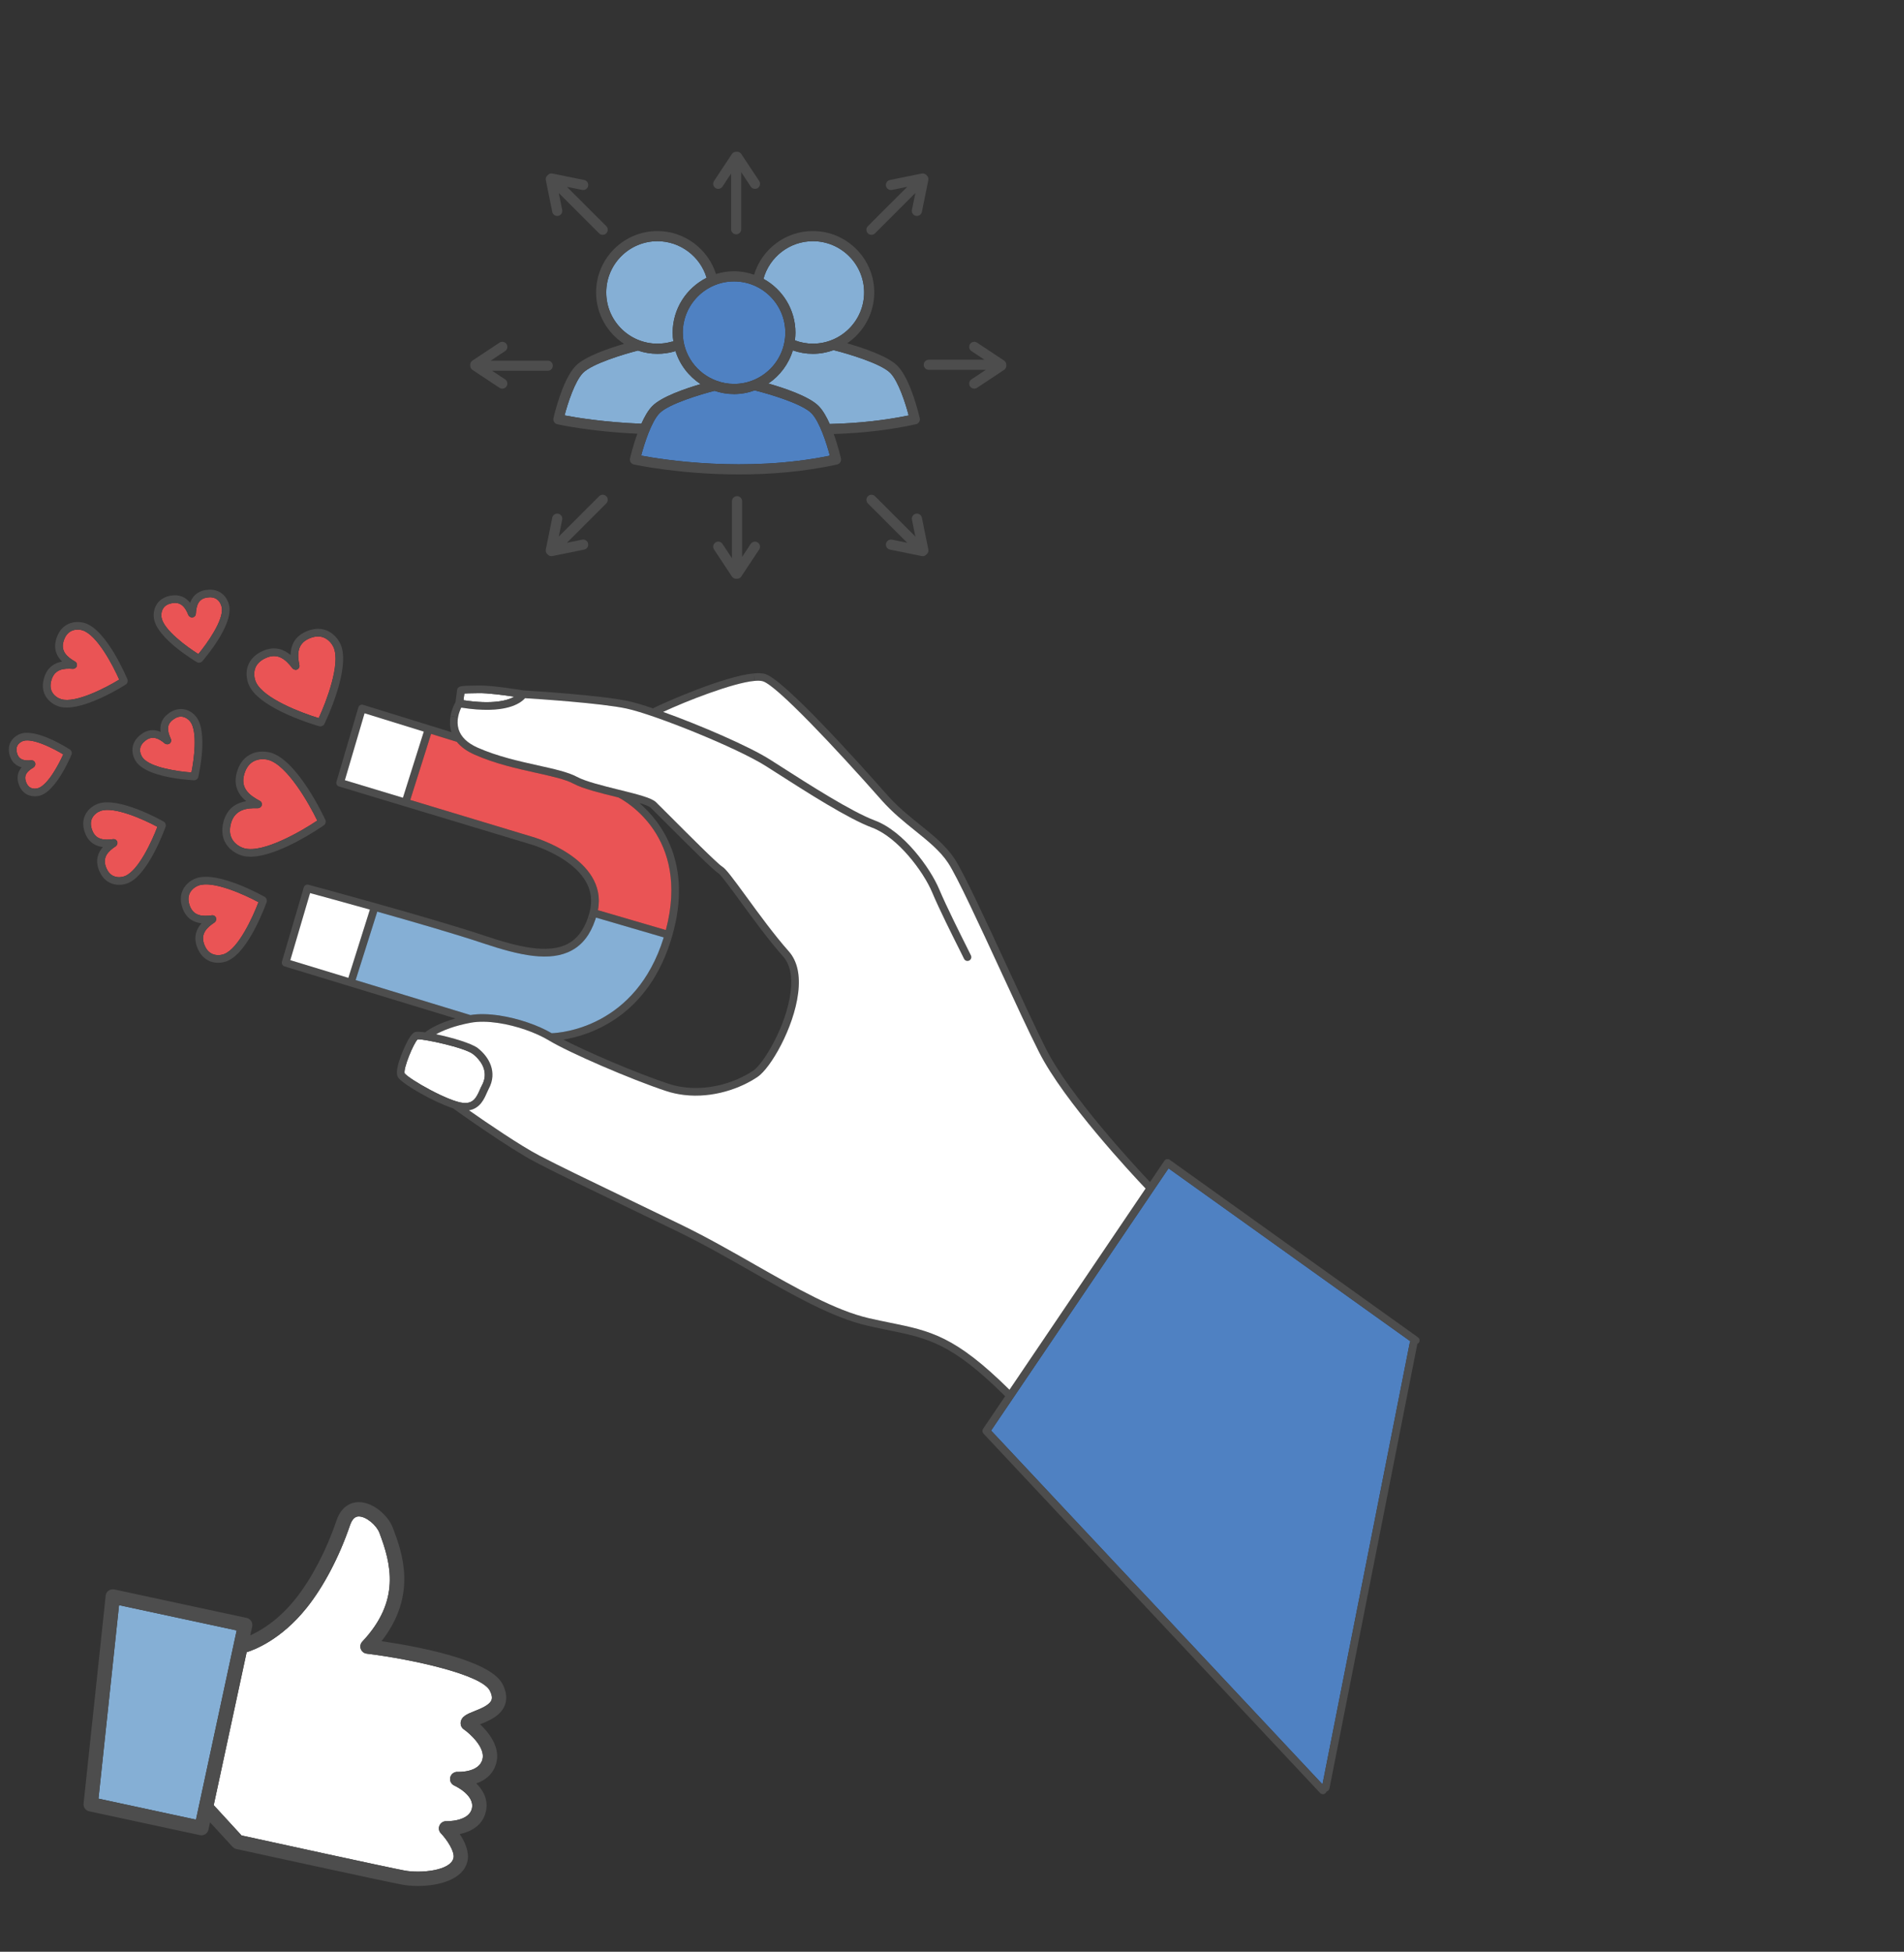 <?xml version="1.0" encoding="utf-8"?>
<!-- Generator: Adobe Illustrator 16.0.0, SVG Export Plug-In . SVG Version: 6.00 Build 0)  -->
<!DOCTYPE svg PUBLIC "-//W3C//DTD SVG 1.1//EN" "http://www.w3.org/Graphics/SVG/1.1/DTD/svg11.dtd">
<svg version="1.1" id="Calque_1" xmlns="http://www.w3.org/2000/svg" xmlns:xlink="http://www.w3.org/1999/xlink" x="0px" y="0px"
	 width="399px" height="409px" viewBox="0 0 399 409" enable-background="new 0 0 399 409" xml:space="preserve">
<rect x="0" y="0" width="399" height="409" fill="#333333" stroke="none"/>
<g>
	<g>
		<g id="XMLID_8_">
			<g>
				<g>
					<path fill="#EA5455" d="M39.741,187.222c-0.346,0.739-0.332,1.622,0.039,2.617c0.813,2.172,2.704,2.229,4.628,1.972
						c0.437-0.057,0.841,0.25,0.896,0.687c0.021,0.153-0.001,0.295-0.058,0.423c-0.058,0.16-0.162,0.303-0.314,0.404
						c-1.525,1.002-2.973,2.332-2.137,4.575c0.371,0.996,0.938,1.67,1.685,2c0.871,0.395,1.863,0.275,2.5,0.028
						c2.999-1.162,6.017-7.773,7.183-10.872c-2.911-1.569-9.527-4.582-12.549-3.493C40.974,185.792,40.144,186.351,39.741,187.222z"
						/>
				</g>
				<g>
					<path fill="#EA5455" d="M10.807,142.423c-0.319,1-0.28,1.864,0.095,2.57c0.438,0.832,1.281,1.334,1.925,1.527
						c3.021,0.912,9.37-2.403,12.156-4.105c-1.313-2.988-4.634-9.327-7.647-10.307c-0.636-0.21-1.617-0.276-2.453,0.157
						c-0.709,0.367-1.231,1.058-1.544,2.059c-0.683,2.172,0.751,3.363,2.403,4.322c0.376,0.222,0.506,0.714,0.282,1.097
						c-0.072,0.131-0.181,0.226-0.303,0.292c-0.14,0.092-0.313,0.146-0.493,0.13C13.433,140.024,11.506,140.178,10.807,142.423z"/>
				</g>
				<g>
					<path fill="#EA5455" d="M3.646,156.249c-0.236,0.45-0.255,1.012-0.052,1.666c0.412,1.333,1.48,1.529,2.943,1.413
						c0.441-0.035,0.826,0.291,0.865,0.736c0.011,0.146-0.022,0.287-0.079,0.41c-0.067,0.154-0.177,0.286-0.336,0.38
						c-1.49,0.866-1.947,1.699-1.58,2.872c0.207,0.653,0.54,1.106,0.995,1.343c0.538,0.279,1.189,0.227,1.587,0.096
						c2.021-0.658,4.289-4.901,5.266-7.076c-2.043-1.237-6.319-3.435-8.359-2.826C4.495,155.38,3.928,155.711,3.646,156.249z"/>
				</g>
				<g>
					<path fill="#EA5455" d="M19.281,171.509c-0.325,0.704-0.31,1.534,0.041,2.473c0.769,2.052,2.557,2.108,4.383,1.867
						c0.438-0.062,0.841,0.25,0.898,0.687c0.019,0.147-0.005,0.29-0.062,0.417c-0.058,0.159-0.16,0.304-0.313,0.404
						c-1.445,0.953-2.819,2.209-2.026,4.33c0.351,0.938,0.882,1.578,1.586,1.891c1.062,0.48,2.155,0.105,2.364,0.022
						c2.846-1.099,5.709-7.368,6.828-10.332c-2.79-1.508-9.065-4.356-11.929-3.324C20.445,170.163,19.657,170.693,19.281,171.509z"
						/>
				</g>
				<g>
					<path fill="#EA5455" d="M29.365,156.911c-0.095,0.752,0.243,1.497,0.563,1.905c1.591,2.048,7.407,2.86,10.185,3.059
						c0.555-2.73,1.321-8.553-0.228-10.634c-0.305-0.418-0.932-0.938-1.683-1.042c-0.632-0.103-1.305,0.12-1.979,0.636
						c-1.382,1.052-1.17,2.362-0.424,4.004c0.183,0.403,0.003,0.877-0.4,1.06c-0.135,0.059-0.277,0.075-0.415,0.064
						c-0.166-0.009-0.337-0.066-0.473-0.185c-1.131-0.944-2.488-1.75-4-0.602C29.838,155.688,29.454,156.271,29.365,156.911z"/>
				</g>
				<g>
					<path fill="#EA5455" d="M34.262,127.406c-0.452,0.634-0.508,1.466-0.413,1.994c0.449,2.617,5.311,6.154,7.712,7.663
						c1.812-2.184,5.314-7.071,4.921-9.702c-0.077-0.526-0.39-1.3-1.019-1.761c-0.533-0.391-1.244-0.519-2.101-0.377
						c-1.758,0.281-2.201,1.568-2.322,3.414c-0.024,0.443-0.409,0.774-0.847,0.749c-0.19-0.011-0.355-0.085-0.481-0.197
						c-0.106-0.088-0.193-0.195-0.251-0.33c-0.561-1.395-1.402-2.785-3.327-2.474C35.278,126.526,34.647,126.865,34.262,127.406z"/>
				</g>
				<g>
					<path fill="#EA5455" d="M53.491,140.017c-0.4,1.06-0.177,2.22,0.16,2.954c1.58,3.417,9.538,6.428,13.138,7.515
						c1.58-3.41,4.623-11.357,3.122-14.813c-0.321-0.738-1.044-1.672-2.103-2.082c-0.903-0.349-1.943-0.267-3.084,0.244
						c-2.497,1.124-2.432,3.341-1.984,5.566c0.083,0.435-0.199,0.858-0.628,0.947c-0.192,0.037-0.376-0.001-0.531-0.083
						c-0.123-0.053-0.239-0.125-0.322-0.243c-1.294-1.711-2.96-3.3-5.537-2.143C54.58,138.387,53.829,139.104,53.491,140.017z"/>
				</g>
				<g>
					<path fill="#EA5455" d="M48.4,172.547c-0.354,1.307-0.263,2.431,0.271,3.343c0.617,1.066,1.742,1.679,2.592,1.898
						c3.935,1.007,11.896-3.589,15.223-5.832c-1.747-3.614-6.297-11.598-10.22-12.701c-0.839-0.239-2.125-0.278-3.195,0.332
						c-0.917,0.521-1.559,1.446-1.912,2.757c-0.775,2.871,1.123,4.333,3.293,5.486c0.395,0.208,0.54,0.693,0.332,1.083
						c-0.074,0.137-0.183,0.242-0.311,0.317c-0.135,0.092-0.303,0.148-0.483,0.143C51.813,169.289,49.207,169.573,48.4,172.547z"/>
				</g>
				<g>
					<path fill="#4D4D4D" d="M6.537,159.327c0.441-0.035,0.826,0.291,0.865,0.736c0.011,0.146-0.022,0.287-0.079,0.41
						c-0.067,0.154-0.177,0.286-0.336,0.38c-1.49,0.866-1.947,1.699-1.58,2.872c0.207,0.653,0.54,1.106,0.995,1.343
						c0.538,0.279,1.189,0.227,1.587,0.096c2.021-0.658,4.289-4.901,5.266-7.076c-2.043-1.237-6.319-3.435-8.359-2.826
						c-0.4,0.118-0.968,0.449-1.25,0.986c-0.236,0.45-0.255,1.012-0.052,1.666C4.006,159.247,5.074,159.443,6.537,159.327z
						 M14.988,157.519c0.004,0.016,0.012,0.039,0.021,0.061c0.049,0.167,0.056,0.361-0.021,0.541
						c-0.316,0.764-3.187,7.489-6.502,8.57c-0.24,0.074-0.878,0.246-1.642,0.155c-0.371-0.044-0.777-0.151-1.181-0.354
						c-0.834-0.432-1.451-1.226-1.782-2.286c-0.403-1.284-0.181-2.424,0.65-3.413c-0.979-0.255-1.996-0.897-2.47-2.398
						c-0.329-1.065-0.271-2.065,0.171-2.899c0.645-1.22,1.848-1.659,2.197-1.768c3.345-1.003,9.529,2.895,10.223,3.342
						C14.818,157.175,14.93,157.334,14.988,157.519z"/>
				</g>
				<g>
					<path fill="#4D4D4D" d="M26.703,142.361c0.075,0.192,0.073,0.391,0.009,0.57c-0.04,0.205-0.159,0.39-0.35,0.507
						c-0.355,0.232-8.38,5.354-13.157,4.79c-0.291-0.035-0.575-0.09-0.841-0.17c-0.461-0.14-2.032-0.718-2.882-2.313
						c-0.585-1.102-0.654-2.378-0.207-3.798c0.701-2.256,2.306-3.05,3.739-3.311c-1.044-1.021-1.905-2.563-1.206-4.793
						c0.447-1.419,1.234-2.428,2.339-3.002c1.604-0.827,3.225-0.404,3.685-0.253C22.403,132.074,26.529,141.942,26.703,142.361z
						 M13.338,134.325c-0.683,2.172,0.751,3.363,2.403,4.322c0.376,0.222,0.506,0.714,0.282,1.097
						c-0.072,0.131-0.181,0.226-0.303,0.292c-0.14,0.092-0.313,0.146-0.493,0.13c-1.795-0.142-3.722,0.011-4.421,2.257
						c-0.319,1-0.28,1.864,0.095,2.57c0.438,0.832,1.281,1.334,1.925,1.527c3.021,0.912,9.37-2.403,12.156-4.105
						c-1.313-2.988-4.634-9.327-7.647-10.307c-0.636-0.21-1.617-0.276-2.453,0.157C14.173,132.633,13.65,133.324,13.338,134.325z"/>
				</g>
				<g>
					<path fill="#4D4D4D" d="M19.322,173.982c0.769,2.052,2.557,2.108,4.383,1.867c0.438-0.062,0.841,0.25,0.898,0.687
						c0.019,0.147-0.005,0.29-0.062,0.417c-0.058,0.159-0.16,0.304-0.313,0.404c-1.445,0.953-2.819,2.209-2.026,4.33
						c0.351,0.938,0.882,1.578,1.586,1.891c1.062,0.48,2.155,0.105,2.364,0.022c2.846-1.099,5.709-7.368,6.828-10.332
						c-2.79-1.508-9.065-4.356-11.929-3.324c-0.607,0.219-1.396,0.75-1.771,1.565C18.956,172.212,18.972,173.042,19.322,173.982z
						 M20.504,168.438c4.393-1.583,13.423,3.517,13.806,3.733c0.176,0.102,0.303,0.262,0.361,0.447
						c0.004,0.01,0.007,0.027,0.012,0.039c0.075,0.176,0.09,0.376,0.019,0.572c-0.14,0.413-3.618,10.185-7.972,11.869
						c-0.322,0.124-1.239,0.419-2.331,0.29c-0.402-0.048-0.835-0.153-1.265-0.35c-1.108-0.496-1.927-1.437-2.434-2.792
						c-0.798-2.126-0.069-3.686,0.862-4.742c-1.398-0.171-2.953-0.855-3.742-2.959c-0.507-1.36-0.505-2.603,0.01-3.708
						C18.566,169.242,20.067,168.597,20.504,168.438z"/>
				</g>
				<g>
					<path fill="#4D4D4D" d="M40.112,161.875c0.555-2.73,1.321-8.553-0.228-10.634c-0.305-0.418-0.932-0.938-1.683-1.042
						c-0.632-0.103-1.305,0.12-1.979,0.636c-1.382,1.052-1.17,2.362-0.424,4.004c0.183,0.403,0.003,0.877-0.4,1.06
						c-0.135,0.059-0.277,0.075-0.415,0.064c-0.166-0.009-0.337-0.066-0.473-0.185c-1.131-0.944-2.488-1.75-4-0.602
						c-0.674,0.512-1.058,1.096-1.146,1.735c-0.095,0.752,0.243,1.497,0.563,1.905C31.519,160.864,37.335,161.676,40.112,161.875z
						 M29.544,153.9c1.275-0.973,2.652-1.149,4.112-0.536c-0.175-1.208,0.058-2.638,1.594-3.806
						c1.029-0.781,2.091-1.086,3.178-0.947c1.555,0.216,2.492,1.338,2.741,1.673c2.419,3.247,0.591,11.612,0.378,12.555
						c-0.052,0.203-0.173,0.372-0.337,0.481c-0.149,0.127-0.341,0.203-0.556,0.192c-0.289-0.012-1.249-0.066-2.522-0.217
						c-2.999-0.354-7.728-1.256-9.473-3.496c-0.256-0.332-1.082-1.537-0.877-3.098C27.921,155.623,28.516,154.683,29.544,153.9z"/>
				</g>
				<g>
					<path fill="#4D4D4D" d="M43.109,123.64c1.294-0.207,2.406,0.016,3.299,0.669c1.289,0.942,1.598,2.393,1.66,2.815
						c0.609,4.077-5.046,10.719-5.694,11.466c-0.141,0.16-0.334,0.25-0.531,0.27c-0.083,0.017-0.171,0.023-0.261,0.013
						c-0.104-0.013-0.214-0.047-0.31-0.106c-0.848-0.503-8.302-5.035-9.004-9.097c-0.074-0.423-0.238-1.894,0.687-3.192
						c0.646-0.902,1.633-1.463,2.925-1.669c1.618-0.261,2.945,0.244,3.962,1.51C40.267,125.142,41.153,123.957,43.109,123.64z
						 M41.561,137.063c1.812-2.184,5.314-7.071,4.921-9.702c-0.077-0.526-0.39-1.3-1.019-1.761
						c-0.533-0.391-1.244-0.519-2.101-0.377c-1.758,0.281-2.201,1.568-2.322,3.414c-0.024,0.443-0.409,0.774-0.847,0.749
						c-0.19-0.011-0.355-0.085-0.481-0.197c-0.106-0.088-0.193-0.195-0.251-0.33c-0.561-1.395-1.402-2.785-3.327-2.474
						c-0.855,0.141-1.486,0.48-1.872,1.021c-0.452,0.634-0.508,1.466-0.413,1.994C34.298,132.017,39.159,135.554,41.561,137.063z"/>
				</g>
				<g>
					<path fill="#4D4D4D" d="M41.07,184.057c4.578-1.653,14.013,3.671,14.416,3.901c0.191,0.11,0.32,0.292,0.372,0.485
						c0.075,0.182,0.09,0.382,0.023,0.578c-0.153,0.433-3.783,10.645-8.325,12.398c-0.332,0.126-1.284,0.44-2.421,0.304
						c-0.421-0.049-0.865-0.161-1.313-0.359c-1.149-0.518-2.002-1.495-2.527-2.906c-0.838-2.243-0.048-3.882,0.942-4.979
						c-0.011,0-0.026,0.002-0.039,0.001c-1.463-0.174-3.094-0.882-3.913-3.081c-0.526-1.411-0.53-2.708,0.003-3.854
						C39.055,184.888,40.611,184.223,41.07,184.057z M44.408,191.811c0.437-0.057,0.841,0.25,0.896,0.687
						c0.021,0.153-0.001,0.295-0.058,0.423c-0.058,0.16-0.162,0.303-0.314,0.404c-1.525,1.002-2.973,2.332-2.137,4.575
						c0.371,0.996,0.938,1.67,1.685,2c0.871,0.395,1.863,0.275,2.5,0.028c2.999-1.162,6.017-7.773,7.183-10.872
						c-2.911-1.569-9.527-4.582-12.549-3.493c-0.64,0.23-1.47,0.789-1.872,1.66c-0.346,0.739-0.332,1.622,0.039,2.617
						C40.594,192.011,42.484,192.067,44.408,191.811z"/>
				</g>
				<g>
					<path fill="#4D4D4D" d="M51.263,177.789c3.935,1.007,11.896-3.589,15.223-5.832c-1.747-3.614-6.297-11.598-10.22-12.701
						c-0.839-0.239-2.125-0.278-3.195,0.332c-0.917,0.521-1.559,1.446-1.912,2.757c-0.775,2.871,1.123,4.333,3.293,5.486
						c0.395,0.208,0.54,0.693,0.332,1.083c-0.074,0.137-0.183,0.242-0.311,0.317c-0.135,0.092-0.303,0.148-0.483,0.143
						c-2.177-0.085-4.782,0.198-5.589,3.173c-0.354,1.307-0.263,2.431,0.271,3.343C49.288,176.957,50.413,177.569,51.263,177.789z
						 M51.594,167.892c-1.437-1.175-2.767-3.058-1.982-5.965c0.468-1.734,1.364-2.994,2.671-3.732
						c1.886-1.072,3.86-0.635,4.418-0.483c5.676,1.601,11.253,13.598,11.487,14.11c0.09,0.194,0.097,0.41,0.024,0.61
						c-0.039,0.194-0.146,0.38-0.328,0.504c-0.44,0.309-10.398,7.238-16.257,6.546c-0.264-0.031-0.522-0.078-0.768-0.144
						c-0.563-0.143-2.484-0.767-3.574-2.643c-0.756-1.294-0.897-2.827-0.429-4.567C47.651,169.185,49.778,168.205,51.594,167.892z"
						/>
				</g>
				<g>
					<path fill="#4D4D4D" d="M66.789,150.485c1.58-3.41,4.623-11.357,3.122-14.813c-0.321-0.738-1.044-1.672-2.103-2.082
						c-0.903-0.349-1.943-0.267-3.084,0.244c-2.497,1.124-2.432,3.341-1.984,5.566c0.083,0.435-0.199,0.858-0.628,0.947
						c-0.192,0.037-0.376-0.001-0.531-0.083c-0.123-0.053-0.239-0.125-0.322-0.243c-1.294-1.711-2.96-3.3-5.537-2.143
						c-1.142,0.511-1.893,1.228-2.23,2.14c-0.4,1.06-0.177,2.22,0.16,2.954C55.231,146.388,63.189,149.398,66.789,150.485z
						 M67.047,152.214c-0.042-0.005-0.084-0.01-0.126-0.021c-0.504-0.146-12.403-3.536-14.724-8.551
						c-0.231-0.501-0.926-2.271-0.21-4.191c0.499-1.322,1.535-2.345,3.08-3.039c2.565-1.148,4.52-0.257,5.828,0.849
						c0.034-1.721,0.636-3.752,3.174-4.888c1.546-0.692,3.002-0.789,4.32-0.279c1.906,0.741,2.77,2.44,2.99,2.94
						c2.208,5.066-3.176,16.215-3.408,16.687c-0.094,0.199-0.266,0.329-0.455,0.398C67.378,152.194,67.217,152.234,67.047,152.214z"
						/>
				</g>
			</g>
		</g>
	</g>
	<g id="XMLID_7_">
		<g>
			<path fill="#FFFFFF" d="M97.308,145.33l-0.183,1.404c6.159,0.948,9.245,0.061,10.682-0.732c-2.092-0.316-5.61-0.792-7.54-0.747
				c-0.366,0.005-0.734,0.011-1.078,0.019C98.538,145.283,97.769,145.294,97.308,145.33z"/>
			<path fill="#FFFFFF" d="M87.518,217.8c-0.902,0.903-3.037,6.129-2.726,7.133c1.112,1.32,9.188,5.899,12.288,6.19
				c2.037,0.187,2.725-1.023,3.475-2.746c0.149-0.337,0.282-0.649,0.441-0.933c0.327-0.605,0.504-1.188,0.569-1.734
				c0.288-2.454-1.698-4.247-2.433-4.813C97.372,219.522,88.81,217.688,87.518,217.8z"/>
			<path fill="#4F81C2" d="M241.757,249.44l-34.065,50.346l69.445,74.134l18.293-92.533c0.026-0.112,0.07-0.217,0.133-0.306
				l-50.69-36.247l-3.113,4.596C241.758,249.435,241.758,249.435,241.757,249.44z"/>
			<path fill="#4D4D4D" d="M63.665,185.949c0.118-0.416,0.556-0.659,0.972-0.546c0.261,0.069,25.889,6.979,36.976,10.698
				c6.555,2.205,13.206,3.932,17.42,1.66c1.907-1.026,3.287-2.827,4.188-5.483l1.51,0.495c-1.033,3.061-2.653,5.17-4.94,6.4
				c-4.482,2.416-10.711,1.126-18.686-1.552c-5.418-1.818-14.338-4.404-22.049-6.579l-4.528,14.341l24.047,7.33
				c1.804-0.298,3.914-0.23,6.079,0.096l-0.259,1.562c-2.062-0.304-4.055-0.362-5.737-0.051c-3.412,0.629-5.829,1.612-7.272,2.415
				c3.336,0.685,7.471,1.915,8.73,2.898c2.365,1.837,4.204,5.055,2.283,8.579c-0.117,0.219-0.243,0.504-0.375,0.801
				c-0.555,1.278-1.43,3.277-3.738,3.66c3.724,2.606,10.696,7.382,14.85,9.545c4.112,2.142,9.77,4.864,17.592,8.632
				c3.509,1.695,7.478,3.604,11.973,5.787c5.307,2.571,10.479,5.521,15.486,8.376c8.679,4.94,16.873,9.612,23.949,11.239
				c1.591,0.365,3.036,0.659,4.432,0.942c8.456,1.725,13.586,2.778,24.981,14.043l28.522-42.17
				c-2.725-2.87-17.11-18.263-22.325-28.589c-2.061-4.075-4.98-10.394-8.065-17.08c-4.484-9.702-9.114-19.732-10.997-22.578
				c-1.68-2.538-4.218-4.579-6.909-6.747c-2.349-1.891-4.781-3.844-7.01-6.371c-9.638-10.918-21.936-24-24.879-24.929
				c-0.425-0.13-1.031-0.154-1.77-0.085l-0.159-1.573c0.979-0.093,1.804-0.061,2.409,0.129c3.981,1.255,19.232,18.18,25.599,25.4
				c2.145,2.426,4.516,4.334,6.813,6.182c2.79,2.244,5.425,4.366,7.24,7.107c1.951,2.951,6.608,13.038,11.113,22.791
				c3.087,6.675,5.997,12.977,8.046,17.029c4.989,9.875,18.625,24.583,21.813,27.954l3.016-4.456
				c0.123-0.178,0.31-0.296,0.524-0.336c0.21-0.041,0.43,0.01,0.607,0.137l52.011,37.188c0.362,0.257,0.442,0.756,0.185,1.117
				c-0.084,0.12-0.195,0.203-0.322,0.263c-0.001,0.022-0.005,0.05-0.007,0.075l-18.411,93.1c-0.06,0.321-0.306,0.549-0.605,0.621
				c-0.036,0.13-0.11,0.256-0.215,0.355c-0.179,0.167-0.412,0.236-0.642,0.21c-0.181-0.021-0.359-0.107-0.493-0.247l-70.552-75.323
				c-0.252-0.271-0.283-0.682-0.077-0.991l4.627-6.835c-11.205-11.131-16.172-12.142-24.388-13.822
				c-1.406-0.284-2.854-0.584-4.466-0.952c-7.308-1.682-15.603-6.404-24.388-11.409c-4.982-2.841-10.136-5.777-15.396-8.329
				c-4.491-2.176-8.454-4.085-11.966-5.78c-7.834-3.774-13.502-6.505-17.634-8.658c-5.747-2.991-16.371-10.591-17.492-11.396
				c-4.015-1.308-10.243-4.882-11.398-6.346c-0.316-0.409-0.594-1.161,0.1-3.435c0.264-0.877,2.024-5.749,3.35-6.179
				c0.352-0.11,1.126-0.077,2.137,0.06c0.925-0.768,3.018-1.979,6.334-2.914l-35.812-10.914c-0.418-0.132-0.662-0.573-0.538-0.993
				L63.665,185.949z M72.997,204.917l4.514-14.305c-5.813-1.632-10.715-2.964-12.534-3.458l-4.138,14.058L72.997,204.917z
				 M97.08,231.123c2.037,0.187,2.725-1.023,3.475-2.746c0.149-0.337,0.282-0.649,0.441-0.933c0.327-0.605,0.504-1.188,0.569-1.734
				c0.288-2.454-1.698-4.247-2.433-4.813c-1.761-1.375-10.323-3.209-11.615-3.098c-0.902,0.903-3.037,6.129-2.726,7.133
				C85.904,226.253,93.979,230.832,97.08,231.123z M277.137,373.92l18.293-92.533c0.026-0.112,0.07-0.217,0.133-0.306l-50.69-36.247
				c0,0-3.113,4.596-3.115,4.606l-34.065,50.346L277.137,373.92z"/>
			<path fill="#FFFFFF" d="M64.977,187.153l-4.138,14.058l12.158,3.705l4.514-14.305C71.697,188.979,66.796,187.648,64.977,187.153z
				"/>
			<path fill="#4D4D4D" d="M75.1,148.233c0.002-0.021,0.015-0.041,0.022-0.061c0.015-0.031,0.023-0.057,0.037-0.083
				c0.013-0.025,0.026-0.045,0.041-0.064c0.018-0.025,0.03-0.045,0.045-0.071c0.017-0.019,0.034-0.034,0.055-0.053
				c0.019-0.014,0.037-0.038,0.055-0.052c0.023-0.019,0.046-0.027,0.063-0.041c0.023-0.02,0.042-0.032,0.063-0.046
				c0.025-0.014,0.052-0.021,0.073-0.029c0.024-0.008,0.047-0.021,0.069-0.03c0.029-0.007,0.06-0.015,0.088-0.016
				c0.021-0.003,0.043-0.011,0.065-0.014c0.033-0.001,0.066-0.002,0.098,0.001c0.022-0.003,0.039-0.006,0.059-0.004
				c0.033,0.004,0.064,0.014,0.095,0.017c0.021,0.008,0.037,0.009,0.069,0.02l18.53,5.731c-0.016-0.055-0.045-0.112-0.061-0.167
				c-0.348-1.149-0.324-2.275-0.148-3.244l1.569,0.271c-0.135,0.764-0.15,1.639,0.111,2.513c0.483,1.594,1.817,2.898,3.979,3.858
				c4.127,1.832,8.669,2.841,12.677,3.734c3.389,0.75,6.317,1.403,8.15,2.394c1.8,0.971,5.482,1.879,8.732,2.683
				c4.248,1.044,6.893,1.733,7.823,2.618c0.44,0.423,1.55,1.538,2.959,2.946c3.478,3.492,9.959,9.983,10.913,10.554
				c0.777,0.462,2.208,2.389,5.108,6.36c2.623,3.602,5.895,8.08,8.865,11.418c1.77,2,2.428,4.938,1.956,8.737
				c-0.915,7.341-5.779,15.708-8.486,17.543c-3.519,2.395-9.318,4.522-15.416,3.802c-1.282-0.152-2.579-0.428-3.871-0.861
				c-7.367-2.444-20.186-7.986-24.493-10.586c-2.672-1.612-6.746-3.067-10.603-3.64l0.259-1.562c3.982,0.6,8.152,2.064,10.959,3.709
				c1.904-0.066,17.658-1.21,23.479-20.079l-14.2-4.151c-0.052,0.166-0.103,0.326-0.16,0.486l-1.51-0.495
				c0.123-0.378,0.246-0.777,0.354-1.19c2.611-9.867-12.234-14.122-12.406-14.168l-40.12-12.112
				c-0.42-0.131-0.664-0.573-0.537-0.994C70.512,163.814,75.092,148.242,75.1,148.233z M84.435,167.174l4.374-13.858l-12.41-3.844
				L72.271,163.5L84.435,167.174z M111.612,175.38c0.162,0.045,15.778,4.515,13.683,15.352l14.236,4.167
				c5.208-19.636-8.738-27.177-9.946-27.787c-0.112-0.023-0.221-0.053-0.329-0.082c-3.506-0.86-7.131-1.756-9.112-2.823
				c-1.637-0.888-4.465-1.512-7.739-2.243c-4.081-0.908-8.708-1.933-12.971-3.834c-1.604-0.71-2.843-1.61-3.702-2.668l-5.393-1.669
				l-4.366,13.843L111.612,175.38z M157.88,224.335c2.151-1.461,6.922-9.402,7.795-16.422c0.415-3.322-0.117-5.835-1.568-7.476
				c-3.018-3.399-6.312-7.912-8.958-11.537c-1.917-2.624-4.091-5.596-4.632-5.929c-1.039-0.622-5.902-5.46-11.229-10.793
				c-1.399-1.408-2.507-2.512-2.936-2.922c-0.299-0.288-1.205-0.631-2.367-0.979c4.596,3.968,11.232,12.671,6.886,27.845
				c-2.433,8.481-6.77,13.694-11.179,16.898c-4.412,3.2-8.896,4.396-11.636,4.84c5.211,2.676,15.227,6.986,21.938,9.216
				C146.856,229.358,153.917,227.022,157.88,224.335z"/>
			<polygon fill="#FFFFFF" points="76.398,149.472 72.271,163.5 84.435,167.174 88.809,153.316 			"/>
			<path fill="#85AFD5" d="M79.056,191.042l-4.528,14.341l24.047,7.33c1.804-0.298,3.914-0.23,6.079,0.096
				c3.982,0.6,8.152,2.064,10.959,3.709c1.904-0.066,17.658-1.21,23.479-20.079l-14.2-4.151c-0.052,0.166-0.103,0.326-0.16,0.486
				c-1.033,3.061-2.653,5.17-4.94,6.4c-4.482,2.416-10.711,1.126-18.686-1.552C95.687,195.803,86.767,193.217,79.056,191.042z"/>
			<path fill="#EA5455" d="M90.339,153.792l-4.366,13.843l25.64,7.745c0.162,0.045,15.778,4.515,13.683,15.352l14.236,4.167
				c5.208-19.636-8.738-27.177-9.946-27.787c-0.112-0.023-0.221-0.053-0.329-0.082c-3.506-0.86-7.131-1.756-9.112-2.823
				c-1.637-0.888-4.465-1.512-7.739-2.243c-4.081-0.908-8.708-1.933-12.971-3.834c-1.604-0.71-2.843-1.61-3.702-2.668
				L90.339,153.792z"/>
			<path fill="#4D4D4D" d="M95.457,147.134l0.331-2.552c0.025-0.185,0.111-0.358,0.25-0.486c0.393-0.362,1.019-0.39,3.125-0.421
				c0.346-0.008,0.7-0.015,1.066-0.021c2.911-0.069,8.885,0.926,9.507,1.033c1.021,0.056,16.013,0.962,21.917,2.235
				c1.285,0.275,3.107,0.818,5.232,1.538c0.053-0.053,0.121-0.105,0.194-0.144c1.906-0.952,14.569-6.617,20.876-7.2l0.159,1.573
				c-4.554,0.412-14.266,4.211-19.155,6.499c7.69,2.758,18.016,7.198,22.439,10.017c0.67,0.423,1.394,0.891,2.165,1.38
				c5.928,3.796,14.888,9.533,19.789,11.365c5.997,2.241,11.585,9.927,13.468,14.419c1.46,3.473,4.374,9.296,5.775,12.096
				c0.47,0.938,0.782,1.56,0.876,1.771c0.185,0.403,0.008,0.876-0.394,1.061c-0.404,0.183-0.879,0.009-1.061-0.394
				c-0.091-0.194-0.405-0.822-0.852-1.719c-1.518-3.028-4.347-8.669-5.822-12.192c-1.846-4.4-7.236-11.554-12.556-13.543
				c-5.057-1.887-13.747-7.451-20.089-11.512c-0.771-0.49-1.49-0.956-2.164-1.38c-6.05-3.849-23.325-10.799-29.219-12.07
				c-5.314-1.144-18.711-2.018-21.289-2.177c-0.933,1.072-4.11,3.444-13.367,1.979c-0.219,0.437-0.518,1.16-0.673,2.012
				l-1.569-0.271C94.664,148.621,95.229,147.531,95.457,147.134z M107.807,146.002c-2.092-0.316-5.61-0.792-7.54-0.747
				c-0.366,0.005-0.734,0.011-1.078,0.019c-0.65,0.008-1.42,0.02-1.881,0.056l-0.183,1.404
				C103.284,147.682,106.37,146.794,107.807,146.002z"/>
			<path fill="#FFFFFF" d="M95.988,150.298c-0.135,0.764-0.15,1.639,0.111,2.513c0.483,1.594,1.817,2.898,3.979,3.858
				c4.127,1.832,8.669,2.841,12.677,3.734c3.389,0.75,6.317,1.403,8.15,2.394c1.8,0.971,5.482,1.879,8.732,2.683
				c4.248,1.044,6.893,1.733,7.823,2.618c0.44,0.423,1.55,1.538,2.959,2.946c3.478,3.492,9.959,9.983,10.913,10.554
				c0.777,0.462,2.208,2.389,5.108,6.36c2.623,3.602,5.895,8.08,8.865,11.418c1.77,2,2.428,4.938,1.956,8.737
				c-0.915,7.341-5.779,15.708-8.486,17.543c-3.519,2.395-9.318,4.522-15.416,3.802c-1.282-0.152-2.579-0.428-3.871-0.861
				c-7.367-2.444-20.186-7.986-24.493-10.586c-2.672-1.612-6.746-3.067-10.603-3.64c-2.062-0.304-4.055-0.362-5.737-0.051
				c-3.412,0.629-5.829,1.612-7.272,2.415c3.336,0.685,7.471,1.915,8.73,2.898c2.365,1.837,4.204,5.055,2.283,8.579
				c-0.117,0.219-0.243,0.504-0.375,0.801c-0.555,1.278-1.43,3.277-3.738,3.66c3.724,2.606,10.696,7.382,14.85,9.545
				c4.112,2.142,9.77,4.864,17.592,8.632c3.509,1.695,7.478,3.604,11.973,5.787c5.307,2.571,10.479,5.521,15.486,8.376
				c8.679,4.94,16.873,9.612,23.949,11.239c1.591,0.365,3.036,0.659,4.432,0.942c8.456,1.725,13.586,2.778,24.981,14.043
				l28.522-42.17c-2.725-2.87-17.11-18.263-22.325-28.589c-2.061-4.075-4.98-10.394-8.065-17.08
				c-4.484-9.702-9.114-19.732-10.997-22.578c-1.68-2.538-4.218-4.579-6.909-6.747c-2.349-1.891-4.781-3.844-7.01-6.371
				c-9.638-10.918-21.936-24-24.879-24.929c-0.425-0.13-1.031-0.154-1.77-0.085c-4.554,0.412-14.266,4.211-19.155,6.499
				c7.69,2.758,18.016,7.198,22.439,10.017c0.67,0.423,1.394,0.891,2.165,1.38c5.928,3.796,14.888,9.533,19.789,11.365
				c5.997,2.241,11.585,9.927,13.468,14.419c1.46,3.473,4.374,9.296,5.775,12.096c0.47,0.938,0.782,1.56,0.876,1.771
				c0.185,0.403,0.008,0.876-0.394,1.061c-0.404,0.183-0.879,0.009-1.061-0.394c-0.091-0.194-0.405-0.822-0.852-1.719
				c-1.518-3.028-4.347-8.669-5.822-12.192c-1.846-4.4-7.236-11.554-12.556-13.543c-5.057-1.887-13.747-7.451-20.089-11.512
				c-0.771-0.49-1.49-0.956-2.164-1.38c-6.05-3.849-23.325-10.799-29.219-12.07c-5.314-1.144-18.711-2.018-21.289-2.177
				c-0.933,1.072-4.11,3.444-13.367,1.979C96.442,148.723,96.144,149.446,95.988,150.298z"/>
		</g>
	</g>
</g>
<g>
	<g id="XMLID_28_">
		<g>
			<path fill="#4F81C2" d="M164.569,69.712c0,5.923-4.82,10.742-10.742,10.742c-1.288,0-2.527-0.24-3.674-0.665
				c-2.059-0.75-3.827-2.116-5.08-3.864c-1.253-1.755-1.988-3.899-1.988-6.214c0-5.923,4.818-10.742,10.742-10.742
				C159.749,58.97,164.569,63.789,164.569,69.712z"/>
			<path fill="#4F81C2" d="M170.046,86.59c1.72,1.748,3.185,6.34,3.856,8.901c-17.669,3.631-35.128,0.821-39.543-0.014
				c0.672-2.562,2.144-7.147,3.85-8.888c1.917-1.961,8.696-3.977,11.527-4.692c1.287,0.432,2.661,0.679,4.091,0.679
				c1.528,0,2.986-0.283,4.345-0.778c0.021,0.007,0.035,0.015,0.05,0.021C160.84,82.457,168.064,84.559,170.046,86.59z"/>
			<path fill="#85AFD5" d="M181.085,61.284c0,5.917-4.818,10.735-10.741,10.735c-1.302,0-2.563-0.241-3.766-0.693
				c0.063-0.531,0.113-1.068,0.113-1.614c0-4.861-2.71-9.093-6.701-11.279c1.267-4.614,5.498-7.891,10.354-7.891
				C176.267,50.542,181.085,55.361,181.085,61.284z"/>
			<path fill="#85AFD5" d="M186.569,78.154c1.706,1.749,3.178,6.34,3.851,8.902c-5.096,1.048-10.594,1.649-16.361,1.791
				c-0.057,0.007-0.113,0.015-0.17,0.021c-0.658-1.479-1.443-2.866-2.32-3.765c-2.024-2.066-7.403-3.835-10.552-4.734
				c2.428-1.642,4.26-4.083,5.124-6.942c1.344,0.467,2.752,0.715,4.203,0.715c1.528,0,2.985-0.283,4.345-0.771
				c0.021,0.007,0.035,0.015,0.05,0.015C177.356,74.029,184.582,76.131,186.569,78.154z"/>
			<path fill="#85AFD5" d="M148.073,58.213c-4.203,2.123-7.111,6.475-7.111,11.499c0,0.637,0.063,1.26,0.154,1.868
				c-0.134-0.014-0.268-0.007-0.402,0.036c-0.948,0.269-1.939,0.403-2.937,0.403c-5.924,0-10.735-4.819-10.735-10.735
				c0-5.923,4.812-10.742,10.735-10.742C142.497,50.542,146.729,53.698,148.073,58.213z"/>
			<path fill="#85AFD5" d="M141.55,73.541c0.897,2.887,2.794,5.329,5.277,6.95c-3.184,0.934-8.201,2.639-10.133,4.613
				c-0.871,0.885-1.635,2.236-2.286,3.694c-7.728-0.297-13.749-1.302-16.099-1.748c0.679-2.569,2.145-7.147,3.856-8.896
				c1.911-1.953,8.697-3.977,11.521-4.692c1.288,0.439,2.661,0.68,4.091,0.68c1.195,0,2.377-0.163,3.517-0.488
				C141.386,73.633,141.471,73.59,141.55,73.541z"/>
			<path fill="#4D4D4D" d="M210.411,75.557c0.318,0.213,0.48,0.574,0.467,0.941c0.043,0.389-0.121,0.792-0.467,1.019l-5.661,3.75
				c-0.185,0.121-0.382,0.177-0.588,0.177c-0.347,0-0.679-0.163-0.884-0.474c-0.326-0.489-0.191-1.146,0.297-1.472l3.015-1.996
				h-11.952c-0.588,0-1.062-0.474-1.062-1.062s0.474-1.062,1.062-1.062H206.3l-2.725-1.804c-0.488-0.326-0.623-0.983-0.297-1.472
				c0.325-0.488,0.982-0.623,1.472-0.297L210.411,75.557z"/>
			<path fill="#4D4D4D" d="M193.187,108.478l1.352,6.659c0.086,0.403-0.078,0.792-0.375,1.033c-0.198,0.234-0.488,0.375-0.8,0.375
				c-0.07,0-0.142-0.007-0.212-0.021l-6.659-1.352c-0.573-0.121-0.941-0.68-0.827-1.253c0.12-0.573,0.686-0.948,1.252-0.828
				l3.205,0.651l-8.251-8.25c-0.41-0.411-0.41-1.083,0-1.5c0.418-0.417,1.09-0.417,1.501,0l8.455,8.456l-0.721-3.545
				c-0.113-0.573,0.254-1.132,0.827-1.252C192.508,107.537,193.065,107.904,193.187,108.478z"/>
			<path fill="#4D4D4D" d="M190.122,39.148l-3.205,0.651c-0.566,0.113-1.132-0.254-1.252-0.828c-0.114-0.58,0.254-1.139,0.827-1.253
				l6.659-1.352c0.375-0.078,0.75,0.057,0.997,0.333c0.306,0.24,0.476,0.644,0.39,1.047l-1.352,6.659
				c-0.1,0.502-0.545,0.85-1.04,0.85c-0.071,0-0.142-0.008-0.213-0.021c-0.573-0.113-0.94-0.672-0.827-1.253l0.721-3.538
				l-8.455,8.457c-0.206,0.205-0.475,0.312-0.751,0.312c-0.269,0-0.545-0.106-0.75-0.312c-0.41-0.417-0.41-1.09,0-1.507
				L190.122,39.148z"/>
			<path fill="#4D4D4D" d="M155.341,32.27l3.758,5.662c0.319,0.488,0.185,1.146-0.305,1.472c-0.177,0.121-0.382,0.177-0.58,0.177
				c-0.347,0-0.687-0.17-0.892-0.474l-1.988-3.015v11.952c0,0.587-0.481,1.062-1.062,1.062c-0.587,0-1.062-0.474-1.062-1.062V36.375
				l-1.812,2.731c-0.318,0.488-0.977,0.623-1.465,0.297c-0.488-0.326-0.623-0.983-0.304-1.472l3.75-5.662
				c0.212-0.326,0.58-0.488,0.948-0.467C154.719,31.754,155.115,31.917,155.341,32.27z"/>
			<path fill="#4D4D4D" d="M158.794,113.679c0.489,0.319,0.624,0.977,0.305,1.465l-3.758,5.668c-0.198,0.304-0.53,0.474-0.885,0.474
				c-0.028,0-0.057-0.007-0.092-0.014c-0.028,0.007-0.063,0.014-0.092,0.014c-0.347,0-0.687-0.163-0.892-0.474l-3.75-5.668
				c-0.319-0.489-0.185-1.146,0.304-1.465c0.488-0.325,1.146-0.19,1.465,0.297l1.995,3.015v-11.96c0-0.587,0.482-1.062,1.062-1.062
				c0.588,0,1.062,0.474,1.062,1.062v11.669l1.805-2.725C157.648,113.488,158.307,113.354,158.794,113.679z"/>
			<path fill="#4D4D4D" d="M146.827,80.49c-2.483-1.621-4.38-4.063-5.277-6.95c-0.079,0.05-0.164,0.092-0.256,0.113
				c-1.14,0.326-2.321,0.488-3.517,0.488c-1.43,0-2.803-0.241-4.091-0.68c-2.823,0.715-9.609,2.739-11.521,4.692
				c-1.712,1.749-3.178,6.327-3.856,8.896c2.35,0.446,8.371,1.451,16.099,1.748c0.651-1.458,1.415-2.809,2.286-3.694
				C138.626,83.129,143.644,81.424,146.827,80.49z M140.962,69.712c0-5.024,2.908-9.376,7.119-11.492
				c-1.353-4.522-5.584-7.678-10.304-7.678c-5.924,0-10.735,4.819-10.735,10.742c0,5.917,4.812,10.735,10.735,10.735
				c0.997,0,1.988-0.134,2.937-0.403c0.135-0.043,0.269-0.05,0.402-0.036C141.025,70.972,140.962,70.349,140.962,69.712z
				 M166.141,73.427c-0.864,2.859-2.696,5.301-5.124,6.942c3.148,0.898,8.527,2.668,10.552,4.734
				c0.877,0.899,1.662,2.286,2.32,3.765c0.057-0.007,0.113-0.015,0.17-0.021c5.768-0.142,11.266-0.743,16.361-1.791
				c-0.673-2.562-2.145-7.154-3.851-8.902c-1.987-2.023-9.213-4.125-11.831-4.769c-0.015,0-0.028-0.008-0.05-0.015
				c-1.359,0.489-2.816,0.771-4.345,0.771C168.893,74.142,167.484,73.895,166.141,73.427z M158.03,57.569
				c1.613-5.371,6.603-9.15,12.313-9.15c7.09,0,12.864,5.768,12.864,12.865c0,4.431-2.257,8.343-5.675,10.658
				c3.148,0.898,8.527,2.667,10.552,4.727c2.809,2.873,4.585,10.636,4.663,10.969c0.063,0.276,0.014,0.566-0.142,0.799
				c-0.148,0.241-0.389,0.411-0.666,0.467c-5.342,1.182-11.139,1.861-17.224,2.045c0.935,2.583,1.472,4.94,1.515,5.117
				c0.063,0.276,0.014,0.566-0.142,0.807c-0.148,0.233-0.39,0.403-0.666,0.467c-7.097,1.563-14.195,2.081-20.5,2.081
				c-12.533,0-21.952-2.052-22.093-2.081c-0.276-0.064-0.518-0.234-0.666-0.467c-0.148-0.241-0.198-0.531-0.135-0.807
				c0.036-0.177,0.588-2.576,1.536-5.18c-9.751-0.431-16.488-1.911-16.778-1.981c-0.276-0.057-0.517-0.227-0.672-0.467
				c-0.149-0.24-0.199-0.523-0.135-0.799c0.07-0.333,1.854-8.096,4.663-10.969c1.938-1.975,6.949-3.68,10.134-4.614
				c-3.524-2.293-5.859-6.263-5.859-10.771c0-7.097,5.768-12.865,12.858-12.865c5.583,0,10.593,3.694,12.264,9.001
				c1.202-0.368,2.47-0.573,3.786-0.573C155.299,56.847,156.707,57.109,158.03,57.569z M153.827,80.454
				c5.922,0,10.742-4.819,10.742-10.742c0-5.923-4.82-10.742-10.742-10.742c-5.924,0-10.742,4.819-10.742,10.742
				c0,2.314,0.735,4.458,1.988,6.214c1.253,1.748,3.021,3.113,5.08,3.864C151.3,80.214,152.539,80.454,153.827,80.454z
				 M173.902,95.492c-0.672-2.561-2.137-7.154-3.856-8.901c-1.981-2.031-9.206-4.133-11.824-4.77
				c-0.015-0.007-0.028-0.015-0.05-0.021c-1.358,0.496-2.816,0.778-4.345,0.778c-1.43,0-2.804-0.248-4.091-0.679
				c-2.831,0.715-9.61,2.731-11.527,4.692c-1.706,1.741-3.178,6.326-3.85,8.888C138.774,96.313,156.233,99.123,173.902,95.492z
				 M181.085,61.284c0-5.923-4.818-10.742-10.741-10.742c-4.855,0-9.087,3.276-10.354,7.891c3.991,2.187,6.701,6.418,6.701,11.279
				c0,0.545-0.05,1.083-0.113,1.614c1.203,0.453,2.464,0.693,3.766,0.693C176.267,72.019,181.085,67.2,181.085,61.284z"/>
			<path fill="#4D4D4D" d="M127.049,103.991c0.411,0.417,0.411,1.09,0,1.5l-8.251,8.25l3.205-0.651
				c0.566-0.113,1.133,0.255,1.245,0.828c0.121,0.573-0.247,1.132-0.827,1.253l-6.659,1.352c-0.071,0.014-0.142,0.021-0.205,0.021
				c-0.312,0-0.608-0.141-0.808-0.375c-0.297-0.24-0.452-0.63-0.367-1.033l1.352-6.659c0.113-0.574,0.68-0.941,1.252-0.828
				c0.574,0.12,0.941,0.679,0.828,1.252l-0.721,3.538l8.455-8.449C125.959,103.574,126.632,103.574,127.049,103.991z"/>
			<path fill="#4D4D4D" d="M122.421,37.719c0.58,0.114,0.948,0.673,0.827,1.253c-0.112,0.573-0.679,0.941-1.245,0.828l-3.205-0.651
				l8.251,8.244c0.411,0.417,0.411,1.09,0,1.507c-0.213,0.205-0.481,0.312-0.75,0.312c-0.276,0-0.545-0.106-0.751-0.312
				l-8.455-8.457l0.721,3.538c0.113,0.581-0.254,1.14-0.828,1.253c-0.07,0.014-0.141,0.021-0.212,0.021
				c-0.495,0-0.941-0.347-1.04-0.85l-1.352-6.659c-0.085-0.403,0.077-0.799,0.389-1.04c0.241-0.276,0.609-0.417,0.991-0.34
				L122.421,37.719z"/>
			<path fill="#4D4D4D" d="M106.145,80.971c-0.205,0.312-0.545,0.474-0.885,0.474c-0.204,0-0.403-0.057-0.588-0.177l-5.661-3.75
				c-0.324-0.212-0.487-0.573-0.466-0.941c-0.05-0.389,0.112-0.786,0.466-1.02l5.661-3.75c0.489-0.325,1.147-0.19,1.473,0.297
				c0.326,0.489,0.191,1.146-0.298,1.472l-3.014,1.996h11.952c0.588,0,1.062,0.474,1.062,1.062s-0.474,1.062-1.062,1.062h-11.662
				l2.724,1.804C106.336,79.825,106.471,80.482,106.145,80.971z"/>
		</g>
	</g>
</g>
<g id="XMLID_5_">
	<g>
		<g>
			<path fill="#FFFFFF" d="M102.627,354.249c0.43,0.82,0.56,1.49,0.38,1.98c-0.4,1.09-2.26,1.83-3.62,2.369
				c-1.489,0.59-2.78,1.111-2.86,2.471c-0.02,0.52,0.221,1.02,0.65,1.311c1.32,0.92,4.6,3.859,3.92,6.33
				c-0.77,2.82-5.15,2.6-5.189,2.6c-0.721-0.041-1.381,0.439-1.551,1.15c-0.17,0.709,0.2,1.439,0.87,1.729
				c0.04,0.021,4.28,1.941,3.671,4.762c-0.611,2.818-5.32,2.699-5.371,2.699c-0.6-0.029-1.17,0.33-1.42,0.891
				c-0.25,0.559-0.14,1.209,0.291,1.648c1.239,1.281,2.93,3.811,2.639,5.16c-0.58,2.701-6.949,3.25-10.229,2.641
				c-3.13-0.57-30.29-6.5-34.19-7.359l-5.83-6.35l6.9-32.051c1.471-0.449,7.16-2.529,12.551-9.27c3.56-4.43,6.869-10.74,9.1-17.311
				c0.619-1.85,1.529-1.859,1.83-1.869c1.63,0,3.77,1.908,4.34,3.43c2.48,6.549,4.46,14.26-3.58,22.799
				c-0.391,0.41-0.51,1-0.32,1.541c0.19,0.529,0.67,0.91,1.23,0.98C86.477,347.72,100.856,350.909,102.627,354.249z"/>
		</g>
		<g>
			<polygon fill="#85AFD5" points="49.597,341.669 41.067,381.319 20.637,376.919 24.946,336.37 			"/>
		</g>
		<g>
			<path fill="#4D4D4D" d="M20.637,376.919l20.431,4.4l8.529-39.65l-24.65-5.299L20.637,376.919z M103.007,356.229
				c0.18-0.49,0.05-1.16-0.38-1.98c-1.771-3.34-16.15-6.529-25.79-7.719c-0.561-0.07-1.04-0.451-1.23-0.98
				c-0.189-0.541-0.07-1.131,0.32-1.541c8.04-8.539,6.061-16.25,3.58-22.799c-0.57-1.521-2.71-3.43-4.311-3.43
				c-0.33,0.01-1.24,0.02-1.859,1.869c-2.23,6.57-5.54,12.881-9.1,17.311c-5.391,6.74-11.08,8.82-12.551,9.27l-6.9,32.051l5.83,6.35
				c3.9,0.859,31.061,6.789,34.19,7.359c3.28,0.609,9.649,0.061,10.229-2.641c0.291-1.35-1.399-3.879-2.639-5.16
				c-0.431-0.439-0.541-1.09-0.291-1.648c0.25-0.561,0.82-0.92,1.42-0.891c0.051,0,4.76,0.119,5.371-2.699
				c0.609-2.82-3.631-4.74-3.671-4.762c-0.67-0.289-1.04-1.02-0.87-1.729c0.17-0.711,0.83-1.191,1.551-1.15
				c0.039,0,4.42,0.221,5.189-2.6c0.68-2.471-2.6-5.41-3.92-6.33c-0.43-0.291-0.67-0.791-0.65-1.311
				c0.08-1.359,1.371-1.881,2.86-2.471C100.747,358.06,102.606,357.319,103.007,356.229z M100.606,361.339
				c1.82,1.721,4.311,4.791,3.381,8.16c-0.66,2.41-2.44,3.631-4.181,4.23c1.39,1.359,2.57,3.32,2.021,5.85
				c-0.66,3.09-3.33,4.301-5.48,4.77c1.03,1.561,2.04,3.682,1.62,5.631c-0.851,3.959-6.12,5.24-10.41,5.24
				c-1.22,0-2.351-0.111-3.29-0.281c-3.41-0.619-33.48-7.199-34.76-7.469c-0.301-0.07-0.57-0.23-0.78-0.461l-4.71-5.129l-0.33,1.539
				c-0.09,0.381-0.32,0.721-0.65,0.939c-0.25,0.16-0.529,0.24-0.819,0.24c-0.101,0-0.21-0.01-0.31-0.029l-23.221-5
				c-0.75-0.16-1.25-0.859-1.17-1.619l4.631-43.561c0.039-0.42,0.26-0.811,0.609-1.061c0.34-0.24,0.779-0.34,1.189-0.25l27.75,5.971
				c0.391,0.09,0.73,0.32,0.94,0.65c0.22,0.34,0.29,0.75,0.21,1.129l-0.41,1.891c2.15-0.98,5.881-3.15,9.461-7.631
				c3.34-4.18,6.479-10.15,8.6-16.4c1.13-3.35,3.38-3.879,4.619-3.908c0.031,0,0.051,0,0.08,0c3.01,0,6.16,2.809,7.121,5.369
				c1.889,4.98,5.289,13.971-2.361,23.77c7.051,1.031,22.641,3.861,25.32,8.93c0.851,1.602,1.03,3.09,0.541,4.42
				C104.977,359.56,102.477,360.599,100.606,361.339z"/>
		</g>
	</g>
</g>
</svg>
